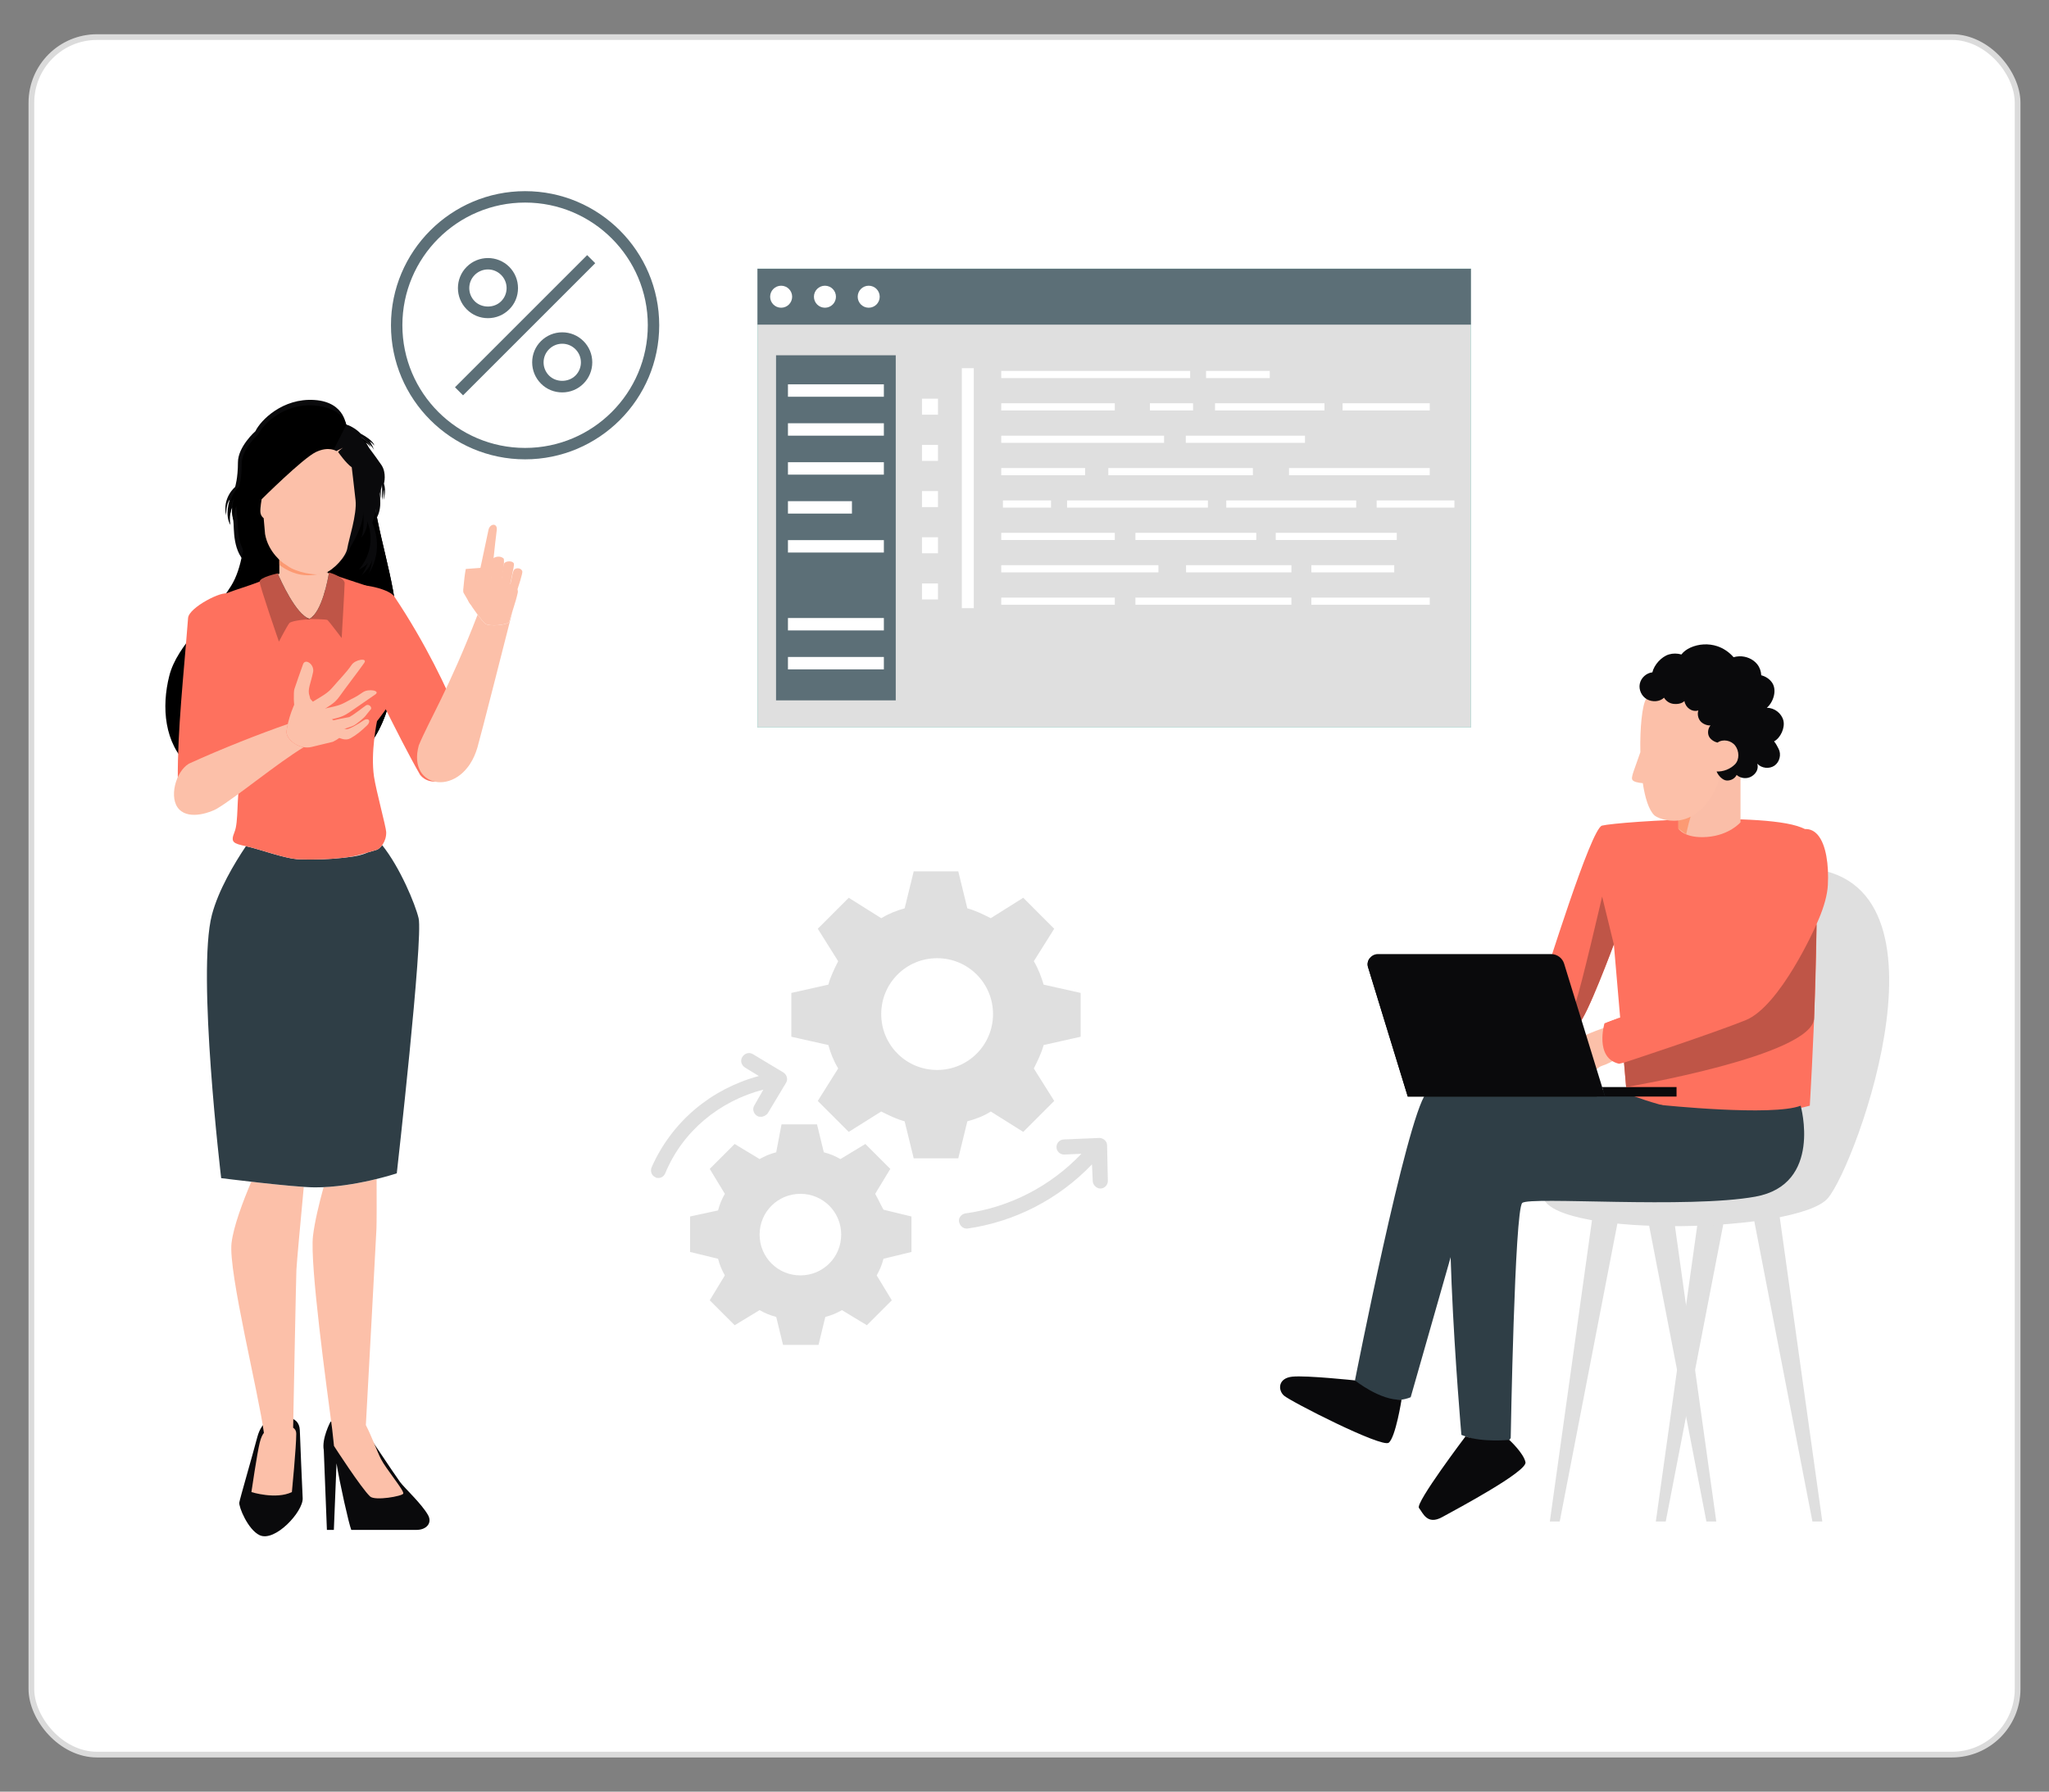<svg width="359" height="314" viewBox="0 0 359 314" fill="none" xmlns="http://www.w3.org/2000/svg">
<rect x="0" y="0" width="359" height="314" fill="#808080" stroke="none"/>
<rect x="5.5" y="6.5" width="348" height="301" rx="11.5" fill="white" stroke="#DBDBDB"/>
<path d="M279.146 212.284L271.541 266.65H273.274L283.794 212.284H279.146Z" fill="#DFDFDF"/>
<path d="M293.102 212.284L300.706 266.65H298.973L288.453 212.284H293.102Z" fill="#DFDFDF"/>
<path d="M297.718 212.284L290.113 266.65H291.851L302.371 212.284H297.718Z" fill="#DFDFDF"/>
<path d="M311.678 212.284L319.282 266.65H317.55L307.029 212.284H311.678Z" fill="#DFDFDF"/>
<path d="M270.414 210.009C273.157 216.946 314.933 216.077 320.236 210.009C325.112 204.438 344.547 152.082 314.897 152.082C288.535 152.082 292.86 204.802 292.523 205.407C292.187 206.016 270.578 206.421 270.414 210.009Z" fill="#DFDFDF"/>
<path d="M285.005 191.625C285.005 191.625 253.299 187.09 249.847 191.625C246.39 196.16 237.402 241.916 237.402 241.916C237.402 241.916 238.321 243.662 241.419 244.868C244.516 246.078 247.163 244.868 247.163 244.868L259.698 200.936L295.08 194.6L285.005 191.625Z" fill="#2F3E46"/>
<path d="M256.684 178.19L259.604 184.876C259.604 184.876 269.801 181.869 274.445 180.241C275.568 179.845 276.36 179.522 276.619 179.354C277.956 178.444 282.759 165.495 282.759 165.495L285.006 191.625C285.006 191.625 294.121 195.455 302.872 195.414C311.623 195.382 317.09 193.777 317.09 193.777C317.09 193.777 319.764 150.167 317.09 146.037C314.415 141.898 283.541 143.973 280.685 144.691C278.707 145.196 270.783 171.135 270.06 172.891C269.319 174.637 256.684 178.19 256.684 178.19Z" fill="#FE715E"/>
<path d="M310.985 148.607C310.985 148.607 301.898 171.267 301.043 171.754C300.188 172.24 281.107 179.354 281.107 179.354C281.107 179.354 283.086 178.685 283.536 181.742C283.986 184.798 283.659 186.426 283.659 186.426C283.659 186.426 301.889 182.447 306.751 178.071C311.613 173.696 319.891 162.138 320.255 155.093C320.628 148.043 318.276 140.934 310.985 148.607Z" fill="#FE715E"/>
<path d="M315.489 193.781C315.489 193.781 319.382 207.567 307.57 209.714C295.758 211.861 268.055 209.646 266.713 210.819C265.371 211.993 264.689 252.013 264.689 252.013C264.689 252.013 263.561 254.16 259.804 252.814C256.047 251.472 256.047 251.472 256.047 251.472C256.047 251.472 251.485 199.53 256.047 196.237C260.609 192.944 291.065 193.654 291.065 193.654C291.065 193.654 310.527 195.691 315.489 193.781Z" fill="#2F3E46"/>
<path d="M282.296 179.69C282.296 179.69 277.425 181.287 275.647 182.533C273.868 183.779 272.695 188.319 272.918 188.537C273.136 188.755 276.784 190.656 277.598 190.511C278.412 190.365 278.908 187.363 280.709 186.777C282.51 186.19 283.788 185.103 283.788 185.103C283.788 185.103 285.676 181.241 282.296 179.69Z" fill="#FCC0A9"/>
<path d="M274.369 180.063C274.36 180.118 274.391 180.182 274.441 180.245C275.565 179.85 276.356 179.527 276.616 179.358C277.953 178.449 282.756 165.5 282.756 165.5L280.705 157.126C280.705 157.126 276.907 173.527 276.093 175.529C275.278 177.525 274.455 179.668 274.369 180.063Z" fill="#BF5547"/>
<path d="M239.701 169.534L246.65 192.176H281.218L274.05 168.897C273.749 167.892 272.812 167.205 271.757 167.205H241.429C240.792 167.205 240.256 167.524 239.937 167.992C239.632 168.429 239.514 168.979 239.701 169.534Z" fill="#0A0A0C"/>
<path d="M239.701 169.534L246.651 192.176H279.776L272.858 169.648C272.558 168.643 271.621 167.956 270.566 167.956H240.219C240.119 167.956 240.019 167.956 239.933 167.988C239.633 168.429 239.514 168.979 239.701 169.534Z" fill="#0A0A0C"/>
<path d="M281.213 192.171H293.744V190.511H280.699L281.213 192.171Z" fill="#0A0A0C"/>
<path d="M256.77 251.731C256.77 251.731 247.923 263.43 248.615 264.276C249.306 265.122 250.016 267.337 252.672 265.881C255.328 264.426 267.608 257.872 267.276 256.257C266.944 254.647 264.434 252.345 264.434 252.345C264.434 252.345 259.804 252.809 256.77 251.731Z" fill="#0A0A0C"/>
<path d="M245.559 245.304C245.559 245.304 244.522 251.895 243.317 252.841C242.112 253.787 226.029 245.564 224.946 244.572C223.864 243.581 223.923 241.502 226.452 241.261C228.981 241.02 237.399 241.92 237.399 241.92C237.399 241.92 241.834 245.495 245.559 245.304Z" fill="#0A0A0C"/>
<path d="M294.07 138.728V145.232C294.07 145.232 295.135 146.983 299.092 146.679C303.049 146.374 304.95 144.109 304.95 144.109V133.852" fill="#FABEA8"/>
<path d="M294.07 138.728C294.07 138.728 297.095 138.569 298.973 137.109C300.852 135.649 300.852 135.649 300.852 135.649C300.852 135.649 300.147 137.641 298.414 138.733C296.681 139.824 295.43 146.228 295.43 146.228L294.07 145.237V138.728Z" fill="#FC9A73"/>
<path d="M281.112 179.354C281.112 179.354 279.333 185.408 283.663 186.426L286.884 184.198L286.561 180.787L285.669 179.349L283.559 178.44" fill="#FE715E"/>
<g clip-path="url(#clip0_8489_4925)">
<path d="M92 80.5C104.96 80.5 115.5 69.96 115.5 57C115.5 44.04 104.96 33.5 92 33.5C79.04 33.5 68.5 44.04 68.5 57C68.5 69.96 79.04 80.5 92 80.5ZM92 35.5C103.86 35.5 113.5 45.14 113.5 57C113.5 68.86 103.86 78.5 92 78.5C80.14 78.5 70.5 68.86 70.5 57C70.5 45.14 80.14 35.5 92 35.5Z" fill="#5C6F77"/>
<path d="M102.874 44.71L79.717 67.868L81.131 69.283L104.288 46.124L102.874 44.71Z" fill="#5C6F77"/>
<path d="M98.51 58.24C97.1 58.24 95.78 58.79 94.78 59.78C93.78 60.77 93.24 62.1 93.24 63.5C93.24 64.91 93.79 66.23 94.78 67.23C95.77 68.23 97.1 68.77 98.51 68.77C99.92 68.77 101.24 68.22 102.23 67.23C103.22 66.24 103.77 64.91 103.77 63.5C103.77 62.09 103.22 60.77 102.23 59.78C101.24 58.79 99.92 58.24 98.51 58.24ZM100.82 65.82C99.58 67.05 97.43 67.05 96.2 65.82C95.58 65.2 95.24 64.38 95.24 63.51C95.24 62.64 95.58 61.82 96.2 61.2C96.84 60.56 97.67 60.24 98.51 60.24C99.35 60.24 100.18 60.56 100.82 61.2C102.1 62.47 102.1 64.55 100.82 65.82ZM85.49 55.76C86.9 55.76 88.22 55.21 89.22 54.22C90.22 53.23 90.76 51.9 90.76 50.49C90.76 49.08 90.21 47.76 89.22 46.76C87.17 44.71 83.82 44.71 81.77 46.76C79.72 48.81 79.72 52.16 81.77 54.21C82.76 55.21 84.08 55.76 85.49 55.76ZM83.18 48.18C83.82 47.54 84.65 47.22 85.49 47.22C86.33 47.22 87.16 47.54 87.8 48.18C88.42 48.8 88.76 49.62 88.76 50.49C88.76 51.36 88.42 52.18 87.8 52.8C86.57 54.03 84.41 54.03 83.18 52.8C81.9 51.53 81.9 49.45 83.18 48.18Z" fill="#5C6F77"/>
</g>
<path d="M55.098 70.098C49.522 69.725 45.651 73.669 44.751 75.566C44.751 75.566 41.689 78.254 41.689 81.033C41.689 83.812 41.194 85.344 41.194 85.344C41.194 85.344 38.901 87.214 39.62 90.334C39.62 90.334 39.575 88.31 40.248 87.569C40.248 87.569 39.302 90.348 40.384 92.017C40.384 92.017 40.025 90.348 40.698 88.91C40.698 88.91 40.698 90.116 40.88 91.275C41.062 92.435 40.611 96.975 43.577 99.017C43.577 99.017 42.767 97.902 42.544 96.561C42.544 96.561 43.172 97.443 43.668 98.23C44.164 99.017 43.486 102.032 44.341 104.256C44.341 104.256 43.936 101.8 44.159 99.531C44.159 99.531 45.374 102.869 46.815 103.747C46.815 103.747 44.837 100.736 44.746 100.04C44.746 100.04 46.097 100.504 46.997 100.504C46.997 100.504 44.973 100.131 44.523 98.976C44.086 97.852 44.073 94.514 44.318 93.841C44.45 94.268 44.85 94.787 45.201 94.878C45.205 95.273 45.196 96.306 45.019 97.075C45.019 97.075 45.378 96.888 45.605 96.288C45.605 96.288 45.788 97.261 45.56 98.234C45.56 98.234 46.056 97.402 46.01 96.893C46.01 96.893 47.052 97.83 47.953 98.78L60.683 74.938C60.683 74.933 60.674 70.471 55.098 70.098Z" fill="#0A0A0C"/>
<path d="M59.196 98.798C59.196 98.798 63.208 93.336 62.999 89.97C62.999 89.97 63.294 93.231 62.662 94.618C62.662 94.618 63.799 93.318 63.672 91.717C63.672 91.717 65.691 95.96 62.285 100.249C62.285 100.249 63.463 99.685 63.84 98.994C63.84 98.994 63.208 100.681 62.703 101.245C62.703 101.245 64.177 100.117 64.554 98.475C64.554 98.475 64.427 100.036 63.881 101.032C63.881 101.032 66.697 97.22 64.554 91.981C64.554 91.981 65.141 90.42 65.141 89.511C65.141 89.511 65.309 90.68 64.891 91.762C64.891 91.762 66.446 90.075 65.732 86.823C65.732 86.823 66.196 85.913 66.196 85.222C66.196 85.222 66.278 86.131 66.196 87.951C66.196 87.951 66.446 87.087 66.492 86.131C66.492 86.131 66.619 86.477 66.492 87.905C66.492 87.905 66.983 86.431 66.546 85.049C66.546 85.049 67.038 83.189 66.11 81.756C65.187 80.328 62.621 76.816 62.621 76.816C62.621 76.816 64.682 78.331 64.932 79.327C64.932 79.327 64.513 78.026 64.09 77.594C64.09 77.594 64.554 77.812 64.891 78.331C64.891 78.331 64.977 77.553 62.58 76.207C62.58 76.207 62.116 74.82 60.688 74.433C60.688 74.433 60.102 71.399 54.885 71.054C49.672 70.708 46.056 74.388 45.215 76.166C45.215 76.166 42.354 78.677 42.354 81.278C42.354 83.875 41.89 85.308 41.89 85.308C41.89 85.308 39.748 87.055 40.416 89.97C40.416 89.97 40.376 88.078 41.003 87.387C41.003 87.387 40.121 89.984 41.13 91.544C41.13 91.544 40.794 89.984 41.426 88.642C41.426 88.642 41.426 89.77 41.594 90.853C41.763 91.935 41.344 96.179 44.119 98.084C44.119 98.084 43.364 97.043 43.15 95.787C43.15 95.787 43.737 96.611 44.201 97.347C44.664 98.084 44.032 100.9 44.833 102.978C44.833 102.978 44.455 100.681 44.664 98.562C44.664 98.562 45.802 101.682 47.143 102.501C47.143 102.501 45.292 99.685 45.21 99.035C45.21 99.035 46.47 99.467 47.312 99.467C47.312 99.467 45.42 99.121 45.001 98.039C44.583 96.956 44.583 93.663 44.833 93.19C44.833 93.19 45.297 93.795 45.633 94.055C45.633 94.055 45.674 95.355 45.465 96.265C45.465 96.265 45.802 96.092 46.011 95.528C46.011 95.528 46.179 96.438 45.97 97.347C45.97 97.347 46.434 96.57 46.388 96.092C46.388 96.092 47.021 98.043 47.944 98.862C48.872 99.69 51.755 92.085 59.196 98.798Z" fill="black"/>
<path d="M48.11 248.575C48.11 248.575 45.959 248.516 45.067 251.904C44.18 255.293 42.052 262.565 41.929 263.316C41.801 264.062 43.43 268.069 45.477 269.042C48.165 270.325 53.15 264.903 53.031 262.561C52.858 259.104 52.645 253.505 52.531 250.649C52.422 247.788 49.061 248.315 48.11 248.575Z" fill="#0A0A0C"/>
<path d="M53.224 208.008C50.709 207.84 47.043 207.453 44.028 207.108C42.554 210.569 40.907 214.94 40.566 217.855C39.98 222.89 45.346 244.29 46.238 251.117C46.02 251.376 45.747 251.868 45.51 252.809C45.037 254.71 44.05 261.492 44.05 261.492C44.05 261.492 48.335 262.847 51.141 261.492C51.141 261.492 51.91 253.614 51.905 251.249C51.905 250.762 51.691 250.43 51.359 250.207C51.482 243.922 51.864 224.259 51.932 222.549C51.987 221.303 52.688 213.734 53.224 208.008Z" fill="#FCC0A9"/>
<path d="M70.083 259.713C69.242 258.59 63.065 249.293 63.065 249.293C63.065 249.293 58.417 248.62 57.885 249.202C57.885 249.202 56.338 252.118 56.729 254.142L57.275 268.119H58.494L58.963 256.452C59.508 259.891 61.128 267.109 61.546 268.119H72.981C74.691 268.119 75.787 266.927 74.991 265.513C73.868 263.525 70.916 260.832 70.083 259.713Z" fill="#0A0A0C"/>
<path d="M64.101 249.753C64.524 241.993 65.888 217.041 65.957 215.322C66.002 214.198 65.998 210.087 65.984 206.625C63.546 207.226 60.135 207.899 56.696 208.054C55.914 210.901 55.123 214.162 54.836 216.627C54.268 221.526 57.201 242.876 58.202 250.48L58.52 253.414C58.52 253.414 63.282 260.801 64.842 262.261C65.702 263.066 70.496 262.211 70.655 261.756C70.842 261.224 67.662 257.498 66.734 255.675C66.07 254.365 65.111 251.69 64.101 249.753Z" fill="#FCC0A9"/>
<path d="M65.558 88.014C65.549 88.055 65.549 88.092 65.535 88.132C65.426 88.555 65.253 88.956 65.049 89.306C64.835 89.656 64.594 89.956 64.334 90.184C63.825 90.648 63.279 90.825 62.915 90.698C62.779 90.648 62.688 90.561 62.624 90.457C62.551 90.698 62.483 90.912 62.429 91.062C61.856 92.713 57.03 98.316 53.032 97.957C48.943 97.593 44.89 91.753 44.395 89.725C44.122 89.688 43.826 89.538 43.53 89.297C43.353 89.711 43.185 90.143 43.021 90.575C42.948 94.778 42.439 99.572 40.469 102.714C36.876 108.454 31.054 112.939 29.663 118.429C28.271 123.919 28.789 130.268 33.033 134.18L62.065 133.288C68.109 128.349 69.251 120.153 69.629 112.757C70.047 104.557 66.845 96.215 65.562 87.996C65.562 88.005 65.562 88.01 65.558 88.014Z" fill="black"/>
<path d="M61.43 133.311L62.071 133.293C68.116 128.353 69.257 120.157 69.635 112.762C70.053 104.561 66.851 96.22 65.569 88.001C65.564 88.005 65.564 88.01 65.56 88.01C65.55 88.051 65.55 88.087 65.537 88.128C65.428 88.551 65.255 88.951 65.05 89.302C64.941 89.484 64.823 89.647 64.7 89.797C64.859 92.754 65.087 95.724 65.037 98.644C64.855 110.62 67.911 122.65 61.43 133.311Z" fill="black"/>
<path d="M82.299 133.761C81.799 135.171 76.014 138.883 73.594 135.772C69.409 128.44 64.793 118.247 60.649 110.988C59.785 109.473 61.245 103.542 61.509 102.869C61.855 101.973 68.018 102.947 69.091 104.548C74.672 112.866 78.511 121.176 79.966 124.815C81.367 128.313 82.8 132.347 82.299 133.761Z" fill="#FE715E"/>
<path d="M73.345 160.928C72.758 158.454 70.084 152.005 66.955 148.111C66.627 148.561 66.254 148.862 65.981 148.939C65.39 149.107 64.876 149.262 64.403 149.403C63.443 149.844 62.243 150.103 60.919 150.231C60.646 150.272 60.36 150.308 60.046 150.34C57.549 150.608 55.033 150.681 52.523 150.604C49.912 150.522 45.65 148.848 43.103 148.302C43.099 148.302 43.09 148.298 43.085 148.298C41.056 151.313 38.268 155.989 37.127 160.333C34.461 170.498 38.751 206.471 38.751 206.471C38.751 206.471 51.404 208.076 55.152 208.09C62.111 208.113 69.52 205.629 69.52 205.629C69.52 205.629 74.173 164.417 73.345 160.928Z" fill="#2F3E46"/>
<path d="M42.076 136.836C41.412 139.847 41.822 144.018 41.089 145.814C40.352 147.611 40.848 147.816 43.109 148.302C45.656 148.848 49.918 150.522 52.528 150.604C55.039 150.681 57.554 150.608 60.051 150.34C62.516 150.076 63.608 149.608 65.982 148.939C66.601 148.762 67.724 147.506 67.665 145.814C67.633 144.914 65.878 138.492 65.527 136.099C64.9 131.828 66.055 126.393 66.055 126.393C67.583 124.437 69.867 121.176 70.603 118.847C69.971 113.53 66.833 107.295 66.474 103.415L58.714 100.831C58.714 100.831 56.613 108.532 53.784 108.532C50.955 108.532 47.807 100.831 47.807 100.831C44.733 102.633 40.043 103.415 36.973 105.216C36.614 109.096 37.009 114.222 37.009 117.819C37 121.426 43.377 130.905 42.076 136.836Z" fill="#FE715E"/>
<path d="M55.501 128.69C55.501 128.845 55.37 128.967 55.206 128.967C55.042 128.967 54.91 128.845 54.91 128.69C54.91 128.535 55.042 128.412 55.206 128.412C55.365 128.412 55.501 128.535 55.501 128.69Z" fill="white"/>
<path d="M57.648 100.336C57.648 100.336 56.588 107.34 54.164 108.486C54.164 108.486 57.211 108.495 57.393 108.668C57.671 108.928 59.863 111.82 59.863 111.82C59.863 111.82 60.382 103.001 60.382 102.169C60.377 101.541 59.022 100.686 57.648 100.336Z" fill="#BF5547"/>
<path d="M48.656 100.49C48.656 100.49 51.835 108.132 54.441 108.491C54.441 108.491 51.076 108.696 50.68 109.223C50.216 109.846 48.87 112.448 48.87 112.448C48.87 112.448 45.49 102.701 45.49 101.932C45.495 101.159 48.656 100.49 48.656 100.49Z" fill="#BF5547"/>
<path d="M33.038 139.374C34.198 140.493 38.61 141.912 41.098 139.379C41.834 131.096 42.703 119.28 43.431 111.079C43.581 109.369 40.374 104.625 39.847 104.102C39.151 103.406 33.097 106.421 32.952 108.304C32.169 118.465 31.096 127.858 31.15 136.586C31.15 136.586 31.878 138.255 33.038 139.374Z" fill="#FE715E"/>
<path d="M57.394 100.231C56.516 100.449 55.652 100.509 54.86 100.318C52.436 99.731 50.326 97.102 49.011 94.678C48.975 94.882 48.943 95.087 48.943 95.301V100.549C48.856 100.559 48.779 100.568 48.697 100.581C49.057 101.423 51.84 107.772 54.233 108.441C56.438 107.286 57.489 101.291 57.63 100.445C57.553 100.436 57.475 100.422 57.394 100.418V100.231Z" fill="#FCC0A9"/>
<path d="M52.771 100.722C54.408 100.995 55.868 100.645 56.692 100.368C56.059 100.459 55.441 100.459 54.859 100.318C52.434 99.731 50.324 97.102 49.01 94.678C48.973 94.882 48.941 95.087 48.941 95.301L48.946 98.976C48.946 98.98 50.479 100.34 52.771 100.722Z" fill="#FC9A73"/>
<path d="M50.208 128.153C50.235 127.808 50.317 127.366 50.426 126.884C45.569 128.572 38.796 131.228 33.084 133.843C30.746 135.244 29.522 139.929 31.401 141.853C33.279 143.777 37.086 142.267 37.978 141.739C41.371 139.738 48.557 133.766 53.219 130.946C51.568 130.673 50.108 129.318 50.208 128.153Z" fill="#FCC0A9"/>
<path d="M54.575 130.91C56.54 130.432 58.318 130.004 58.318 130.004C59.05 129.65 59.869 129.172 59.933 128.435C59.969 128.021 59.742 127.635 59.528 127.271C58.827 126.102 56.594 125.488 55.616 124.019C54.929 122.986 53.197 121.026 52.746 121.513C51.482 122.877 50.345 126.534 50.204 128.158C50.081 129.627 52.464 131.423 54.575 130.91Z" fill="#FCC0A9"/>
<path d="M54.229 121.931C53.824 120.862 54.452 119.762 54.857 117.779C55.125 116.46 53.506 115.323 53.101 116.391C52.737 117.347 51.75 120.267 51.577 120.771C51.409 121.276 51.455 123.728 51.691 124.305C51.928 124.888 54.961 123.869 54.229 121.931Z" fill="#FCC0A9"/>
<path d="M56.106 124.883C57.557 123.605 58.435 123.559 59.536 121.981C60.473 120.635 62.861 117.56 63.811 116.182C64.462 115.236 62.269 115.559 61.619 116.505C60.646 117.915 59.499 119.029 58.121 120.63C57.002 121.931 55.192 122.527 53.9 123.664C53.032 124.428 55.233 125.647 56.106 124.883Z" fill="#FCC0A9"/>
<path d="M56.839 126.489C58.699 125.747 59.531 125.988 61.187 124.851C62.597 123.887 64.311 122.704 65.744 121.713C66.727 121.031 64.562 120.639 63.579 121.317C62.11 122.336 62.337 122.068 60.414 123.132C58.853 124.001 56.934 123.983 55.279 124.637C54.164 125.083 55.72 126.93 56.839 126.489Z" fill="#FCC0A9"/>
<path d="M57.953 128.585C59.813 127.844 61.35 127.489 62.105 127.075C62.456 126.884 63.738 125.861 64.025 125.479C64.307 125.097 65.016 124.251 65.016 124.251C65.157 123.81 64.557 123.346 64.134 123.614C63.643 123.928 62.296 125.06 61.196 125.67C61.196 125.67 58.339 126.175 56.397 126.739C55.237 127.071 56.838 129.031 57.953 128.585Z" fill="#FCC0A9"/>
<path d="M58.944 129.145C59.736 129.4 60.509 129.882 61.441 129.368C62.451 128.813 63.429 127.99 64.307 127.13C65.125 126.325 64.516 125.665 63.615 126.307C62.751 126.921 61.036 127.894 60.663 127.785C60.322 127.685 59.313 127.43 58.971 127.321C58.116 127.048 58.089 128.872 58.944 129.145Z" fill="#FCC0A9"/>
<path d="M89.204 108.946C89.058 109.537 85.642 109.878 84.965 109.26C84.646 108.969 84.173 108.382 83.682 107.722C78.547 120.994 75.222 126.161 73.38 130.614C71.197 138.423 81.039 139.883 83.645 131.014C84.241 128.981 88.69 111.456 89.818 107.022C89.526 107.918 89.272 108.673 89.204 108.946Z" fill="#FCC0A9"/>
<path d="M83.322 103.483C83.322 103.483 85.337 94.123 85.578 92.899C85.819 91.676 87.229 91.617 87.029 92.949C86.829 94.286 85.96 102.719 85.869 103.797C85.778 104.875 83.24 104.834 83.322 103.483Z" fill="#FCC0A9"/>
<path d="M84.966 109.259C84.288 108.641 82.878 106.653 82.159 105.503C81.441 104.356 82.082 101.732 84.57 101.614C87.062 101.5 91.056 102.223 90.715 103.865C90.378 105.507 89.35 108.354 89.2 108.946C89.059 109.532 85.643 109.878 84.966 109.259Z" fill="#FCC0A9"/>
<path d="M82.251 105.671C82.251 105.671 81.71 104.698 81.273 103.984C81.064 103.638 81.169 103.383 81.296 102C81.424 100.618 81.61 99.713 81.61 99.713C81.61 99.713 85.162 99.435 85.772 99.403C86.381 99.376 86.404 101.109 84.603 101.496L83.661 101.809C83.661 101.809 84.698 103.083 84.685 104.52C84.671 105.967 82.92 106.717 82.251 105.671Z" fill="#FCC0A9"/>
<path d="M88.21 97.848C87.678 97.425 86.991 97.507 86.513 97.775C86.086 98.016 86.018 102 85.922 103.197C85.804 104.179 87.455 104.77 87.678 103.224C87.901 101.673 88.551 98.116 88.21 97.848Z" fill="#FCC0A9"/>
<path d="M90.041 98.785C89.873 98.23 88.654 98.28 88.345 98.712C88.081 99.076 87.676 103.351 87.522 104.338C87.458 104.866 88.863 105.603 89.086 104.056C89.305 102.51 90.155 99.167 90.041 98.785Z" fill="#FCC0A9"/>
<path d="M91.511 100.104C91.297 99.499 90.415 99.44 90.051 99.872C89.791 100.181 89.187 103.429 89.15 104.366C89.027 104.907 89.919 105.612 90.369 104.22C90.815 102.833 91.624 100.431 91.511 100.104Z" fill="#FCC0A9"/>
<path d="M67.272 84.753C67.272 84.753 67.777 82.906 66.827 81.487C65.876 80.068 63.238 76.589 63.238 76.589C63.238 76.589 65.144 77.94 65.558 78.922C65.426 78.567 65.089 77.699 64.748 77.362C64.748 77.362 65.221 77.576 65.567 78.094C65.567 78.094 65.653 77.321 63.188 75.989C63.188 75.989 62.147 74.824 60.678 74.438L48.988 97.47C49.88 98.307 50.889 99.162 50.889 99.162L50.753 98.826C51.635 99.904 55.156 100.527 56.948 100.149C57.007 100.136 57.062 100.122 57.116 100.108C57.171 100.095 57.225 100.076 57.275 100.063C57.871 99.867 58.544 99.435 59.172 98.894C59.254 98.826 59.331 98.753 59.413 98.68C59.468 98.63 59.518 98.58 59.572 98.53C59.572 98.53 59.572 98.53 59.577 98.525C59.777 98.33 59.972 98.13 60.154 97.921C60.168 97.907 60.177 97.893 60.191 97.879C60.768 97.211 61.214 96.501 61.383 95.901C62.501 94.041 63.748 91.507 63.629 89.633C63.629 89.633 63.929 92.867 63.284 94.245C63.284 94.245 64.453 92.958 64.321 91.366C64.321 91.366 66.395 95.573 62.892 99.826C62.892 99.826 64.102 99.267 64.493 98.58C64.493 98.58 63.843 100.254 63.325 100.813C63.325 100.813 64.839 99.694 65.226 98.066C65.226 98.066 65.094 99.612 64.534 100.599C64.534 100.599 67.432 96.82 65.226 91.621C65.226 91.621 65.831 90.075 65.831 89.174C65.831 89.174 66.004 90.334 65.572 91.407C65.572 91.407 67.172 89.734 66.436 86.509C66.436 86.509 66.913 85.608 66.913 84.921C66.913 84.921 67 85.822 66.913 87.628C66.913 87.628 67.172 86.768 67.213 85.822C67.213 85.822 67.345 86.168 67.213 87.582C67.213 87.587 67.718 86.127 67.272 84.753Z" fill="#0A0A0C"/>
<path d="M59.236 79.213C59.236 79.213 60.628 81.21 61.629 81.892C61.629 81.892 62.029 85.231 62.297 87.682C62.566 90.134 61.096 94.559 60.86 96.06C60.628 97.557 58.422 99.945 56.816 100.486C55.211 101.032 51.745 100.186 50.471 99.235L49.662 98.703C49.662 98.703 47.019 96.897 46.442 93.604L46.196 90.811C46.196 90.811 45.659 90.448 45.618 89.72C45.573 88.992 45.841 87.496 45.841 87.496C45.841 87.496 53.055 80.323 55.329 79.231C57.599 78.14 58.936 79.049 58.936 79.049L60.096 78.458C60.096 78.463 59.505 78.849 59.236 79.213Z" fill="#FCC0A9"/>
<path d="M285.947 136.208C286.01 135.771 286.16 135.348 286.306 134.93C286.611 134.061 286.92 133.193 287.225 132.324C287.284 132.16 287.338 131.992 287.402 131.828C287.306 127.553 287.734 123.5 288.412 122.509C289.826 120.453 295.066 121.039 295.066 121.039C295.066 121.039 299.323 124.269 300.851 129.727C301.206 129.108 301.734 128.617 302.484 128.831C304.213 129.322 305.45 131.541 304.481 133.374C303.899 134.48 302.384 135.066 301.274 135.353C301.179 136.158 301.138 137.036 300.769 137.845C296.899 146.301 290.531 143.544 289.849 142.88C288.867 141.93 288.216 139.797 287.834 137.25C287.429 137.222 287.024 137.168 286.642 137.054C286.356 136.968 286.056 136.831 285.96 136.586C285.915 136.472 285.924 136.335 285.947 136.208Z" fill="#FCC0A9"/>
<path d="M287.301 119.843C287.51 118.797 288.447 117.942 289.507 117.828C289.816 116.505 291.099 115.086 292.4 114.694C293.109 114.481 293.878 114.494 294.592 114.699C294.978 114.185 295.552 113.78 296.147 113.507C297.621 112.834 299.354 112.739 300.891 113.253C301.992 113.621 302.974 114.303 303.734 115.177C304.061 115.09 304.398 115.027 304.739 115.017C305.926 114.986 307.141 115.486 307.882 116.414C308.314 116.96 308.555 117.646 308.582 118.342C309.369 118.547 310.093 119.02 310.529 119.707C311.348 121.003 310.72 123.036 309.56 124.046C310.87 124.028 312.13 124.987 312.458 126.256C312.785 127.525 311.98 129.317 310.825 129.931C311.148 130.286 311.398 130.8 311.621 131.228C312.135 132.206 311.812 133.538 310.907 134.175C310.002 134.807 308.637 134.657 307.896 133.843C308.15 134.753 307.7 135.571 306.895 136.062C306.09 136.554 304.967 136.445 304.271 135.808C303.952 136.463 303.256 136.818 302.529 136.786C301.805 136.754 301.023 135.885 300.764 135.207C301.924 135.257 303.156 134.784 303.984 133.943C304.798 133.111 304.73 131.619 304.03 130.686C303.334 129.759 301.874 129.458 300.932 130.136C300.309 130.018 299.581 129.527 299.368 128.926C299.154 128.326 299.286 127.621 299.695 127.134C299.049 127.171 298.285 126.852 297.889 126.343C297.494 125.833 297.366 125.124 297.562 124.51C296.452 124.855 295.306 124.009 295.124 122.859C294.651 123.332 293.828 123.441 293.164 123.35C292.5 123.264 291.886 122.85 291.554 122.272C290.785 123.009 289.498 123.068 288.565 122.554C287.628 122.035 287.092 120.889 287.301 119.843Z" fill="#0A0A0C"/>
<path d="M318.112 162.32C318.112 162.32 311.904 176.375 305.814 178.808C299.723 181.246 284.541 186.231 284.541 186.231L284.909 190.511C284.909 190.511 317.621 185.012 317.848 178.444C318.08 171.872 318.276 161.97 318.276 161.97" fill="#BF5547"/>
<path d="M257.709 47.107H132.717V127.448H257.709V47.107Z" fill="#DFDFDF"/>
<path d="M257.746 127.489H132.676V47.066H257.75V127.489H257.746ZM132.758 127.407H257.668V47.148H132.758V127.407Z" fill="#A5D3CD"/>
<path d="M257.711 47.107H132.719V56.895H257.711V47.107Z" fill="#5C6F77"/>
<path d="M152.204 53.929C153.269 53.929 154.132 53.066 154.132 52.001C154.132 50.936 153.269 50.072 152.204 50.072C151.139 50.072 150.275 50.936 150.275 52.001C150.275 53.066 151.139 53.929 152.204 53.929Z" fill="white"/>
<path d="M144.536 53.929C145.601 53.929 146.464 53.066 146.464 52.001C146.464 50.936 145.601 50.072 144.536 50.072C143.471 50.072 142.607 50.936 142.607 52.001C142.607 53.066 143.471 53.929 144.536 53.929Z" fill="white"/>
<path d="M136.862 53.929C137.927 53.929 138.791 53.066 138.791 52.001C138.791 50.936 137.927 50.072 136.862 50.072C135.797 50.072 134.934 50.936 134.934 52.001C134.934 53.066 135.797 53.929 136.862 53.929Z" fill="white"/>
<path d="M170.614 64.522H168.521V106.581H170.614V64.522Z" fill="white"/>
<path d="M164.343 102.251H161.537V105.057H164.343V102.251Z" fill="white"/>
<path d="M164.343 94.155H161.537V96.961H164.343V94.155Z" fill="white"/>
<path d="M164.343 86.063H161.537V88.87H164.343V86.063Z" fill="white"/>
<path d="M164.343 77.967H161.537V80.773H164.343V77.967Z" fill="white"/>
<path d="M164.343 69.871H161.537V72.677H164.343V69.871Z" fill="white"/>
<path d="M195.32 104.729H175.426V105.985H195.32V104.729Z" fill="white"/>
<path d="M226.264 104.729H198.934V105.985H226.264V104.729Z" fill="white"/>
<path d="M250.507 104.729H229.762V105.985H250.507V104.729Z" fill="white"/>
<path d="M202.966 99.053H175.426V100.309H202.966V99.053Z" fill="white"/>
<path d="M226.268 99.053H207.807V100.309H226.268V99.053Z" fill="white"/>
<path d="M244.28 99.053H229.762V100.309H244.28V99.053Z" fill="white"/>
<path d="M195.32 93.381H175.426V94.637H195.32V93.381Z" fill="white"/>
<path d="M220.111 93.381H198.934V94.637H220.111V93.381Z" fill="white"/>
<path d="M244.726 93.381H223.518V94.637H244.726V93.381Z" fill="white"/>
<path d="M211.634 87.705H186.959V88.96H211.634V87.705Z" fill="white"/>
<path d="M184.146 87.705H175.723V88.96H184.146V87.705Z" fill="white"/>
<path d="M237.615 87.705H214.855V88.96H237.615V87.705Z" fill="white"/>
<path d="M254.823 87.705H241.201V88.96H254.823V87.705Z" fill="white"/>
<path d="M190.121 82.029H175.426V83.284H190.121V82.029Z" fill="white"/>
<path d="M219.515 82.029H194.186V83.284H219.515V82.029Z" fill="white"/>
<path d="M250.502 82.029H225.846V83.284H250.502V82.029Z" fill="white"/>
<path d="M203.953 76.353H175.426V77.608H203.953V76.353Z" fill="white"/>
<path d="M228.641 76.353H207.76V77.608H228.641V76.353Z" fill="white"/>
<path d="M195.32 70.676H175.426V71.932H195.32V70.676Z" fill="white"/>
<path d="M232.059 70.676H212.883V71.932H232.059V70.676Z" fill="white"/>
<path d="M209.03 70.676H201.471V71.932H209.03V70.676Z" fill="white"/>
<path d="M250.506 70.676H235.229V71.932H250.506V70.676Z" fill="white"/>
<path d="M208.524 65.004H175.426V66.26H208.524V65.004Z" fill="white"/>
<path d="M222.472 65.004H211.314V66.26H222.472V65.004Z" fill="white"/>
<path d="M156.941 62.262H135.969V122.741H156.941V62.262Z" fill="#5C6F77"/>
<path d="M154.861 67.356H138.055V69.53H154.861V67.356Z" fill="white"/>
<path d="M154.861 74.178H138.055V76.352H154.861V74.178Z" fill="white"/>
<path d="M154.861 81.005H138.055V83.18H154.861V81.005Z" fill="white"/>
<path d="M149.266 87.832H138.055V90.007H149.266V87.832Z" fill="white"/>
<path d="M154.861 94.659H138.055V96.834H154.861V94.659Z" fill="white"/>
<path d="M154.861 108.309H138.055V110.483H154.861V108.309Z" fill="white"/>
<path d="M154.861 115.136H138.055V117.31H154.861V115.136Z" fill="white"/>
<path d="M173.588 194.794L179.28 198.368L184.706 192.941L181.133 187.25C181.794 185.927 182.456 184.603 182.853 183.147L189.338 181.691V174.015L182.853 172.559C182.456 171.235 181.927 169.779 181.133 168.456L184.706 162.765L179.28 157.338L173.588 160.912C172.265 160.25 170.941 159.588 169.486 159.191L167.897 152.706H160.088L158.5 159.191C157.044 159.588 155.721 160.118 154.397 160.912L148.706 157.338L143.28 162.765L146.853 168.456C146.191 169.779 145.53 171.103 145.133 172.559L138.647 174.015V181.691L145.133 183.147C145.53 184.603 146.059 185.927 146.853 187.25L143.28 192.941L148.706 198.368L154.397 194.794C155.721 195.456 157.044 196.118 158.5 196.515L160.088 203H167.897L169.486 196.515C170.941 196.118 172.397 195.588 173.588 194.794ZM164.191 187.515C158.765 187.515 154.397 183.147 154.397 177.721C154.397 172.294 158.765 167.927 164.191 167.927C169.618 167.927 173.986 172.294 173.986 177.721C173.986 183.147 169.618 187.515 164.191 187.515ZM153.338 209.221L155.986 204.853L151.618 200.485L147.25 203.132C146.324 202.603 145.397 202.206 144.338 201.941L143.147 197.044H136.927L136 201.941C134.941 202.206 134.015 202.603 133.088 203.132L128.721 200.485L124.353 204.853L127 209.221C126.471 210.147 126.074 211.074 125.809 212.132L120.912 213.191V219.412L125.809 220.603C126.074 221.662 126.471 222.588 127 223.515L124.353 227.882L128.721 232.25L133.088 229.603C134.015 230.132 134.941 230.529 136 230.794L137.191 235.691H143.412L144.603 230.794C145.662 230.529 146.588 230.132 147.515 229.603L151.883 232.25L156.25 227.882L153.603 223.515C154.133 222.588 154.53 221.662 154.794 220.603L159.691 219.412V213.191L154.794 212C154.265 211.074 153.868 210.147 153.338 209.221ZM140.236 223.515C136.265 223.515 133.088 220.338 133.088 216.368C133.088 212.397 136.265 209.221 140.236 209.221C144.206 209.221 147.383 212.397 147.383 216.368C147.383 220.338 144.206 223.515 140.236 223.515ZM193.971 200.75C193.971 200.353 193.838 200.088 193.574 199.824C193.309 199.559 192.912 199.427 192.647 199.427L186.427 199.691C185.633 199.691 185.103 200.353 185.103 201.015C185.103 201.809 185.765 202.338 186.427 202.338L189.471 202.206C184.044 207.897 176.897 211.603 169.088 212.662C168.427 212.794 167.897 213.456 168.03 214.118C168.162 214.779 168.691 215.309 169.353 215.309H169.486C177.824 214.118 185.5 210.147 191.324 204.059L191.456 206.971C191.456 207.632 192.118 208.294 192.78 208.294C193.574 208.294 194.103 207.632 194.103 206.971L193.971 200.75ZM133.75 190.956L132.162 193.735C131.765 194.397 132.03 195.191 132.691 195.588C132.956 195.721 133.088 195.721 133.353 195.721C133.75 195.721 134.28 195.456 134.544 195.059L137.721 189.765C138.118 189.103 137.853 188.309 137.191 187.912L131.897 184.735C131.236 184.338 130.441 184.603 130.044 185.265C129.647 185.927 129.912 186.721 130.574 187.118L132.956 188.574C124.618 190.824 117.736 196.515 114.162 204.588C113.897 205.25 114.162 206.044 114.824 206.309C114.956 206.441 115.221 206.441 115.353 206.441C115.883 206.441 116.28 206.177 116.544 205.647C119.588 198.235 126.074 192.941 133.75 190.956Z" fill="#DFDFDF"/>
<defs>
<clipPath id="clip0_8489_4925">
<rect width="48" height="48" fill="white" transform="translate(68 33)"/>
</clipPath>
</defs>
</svg>

